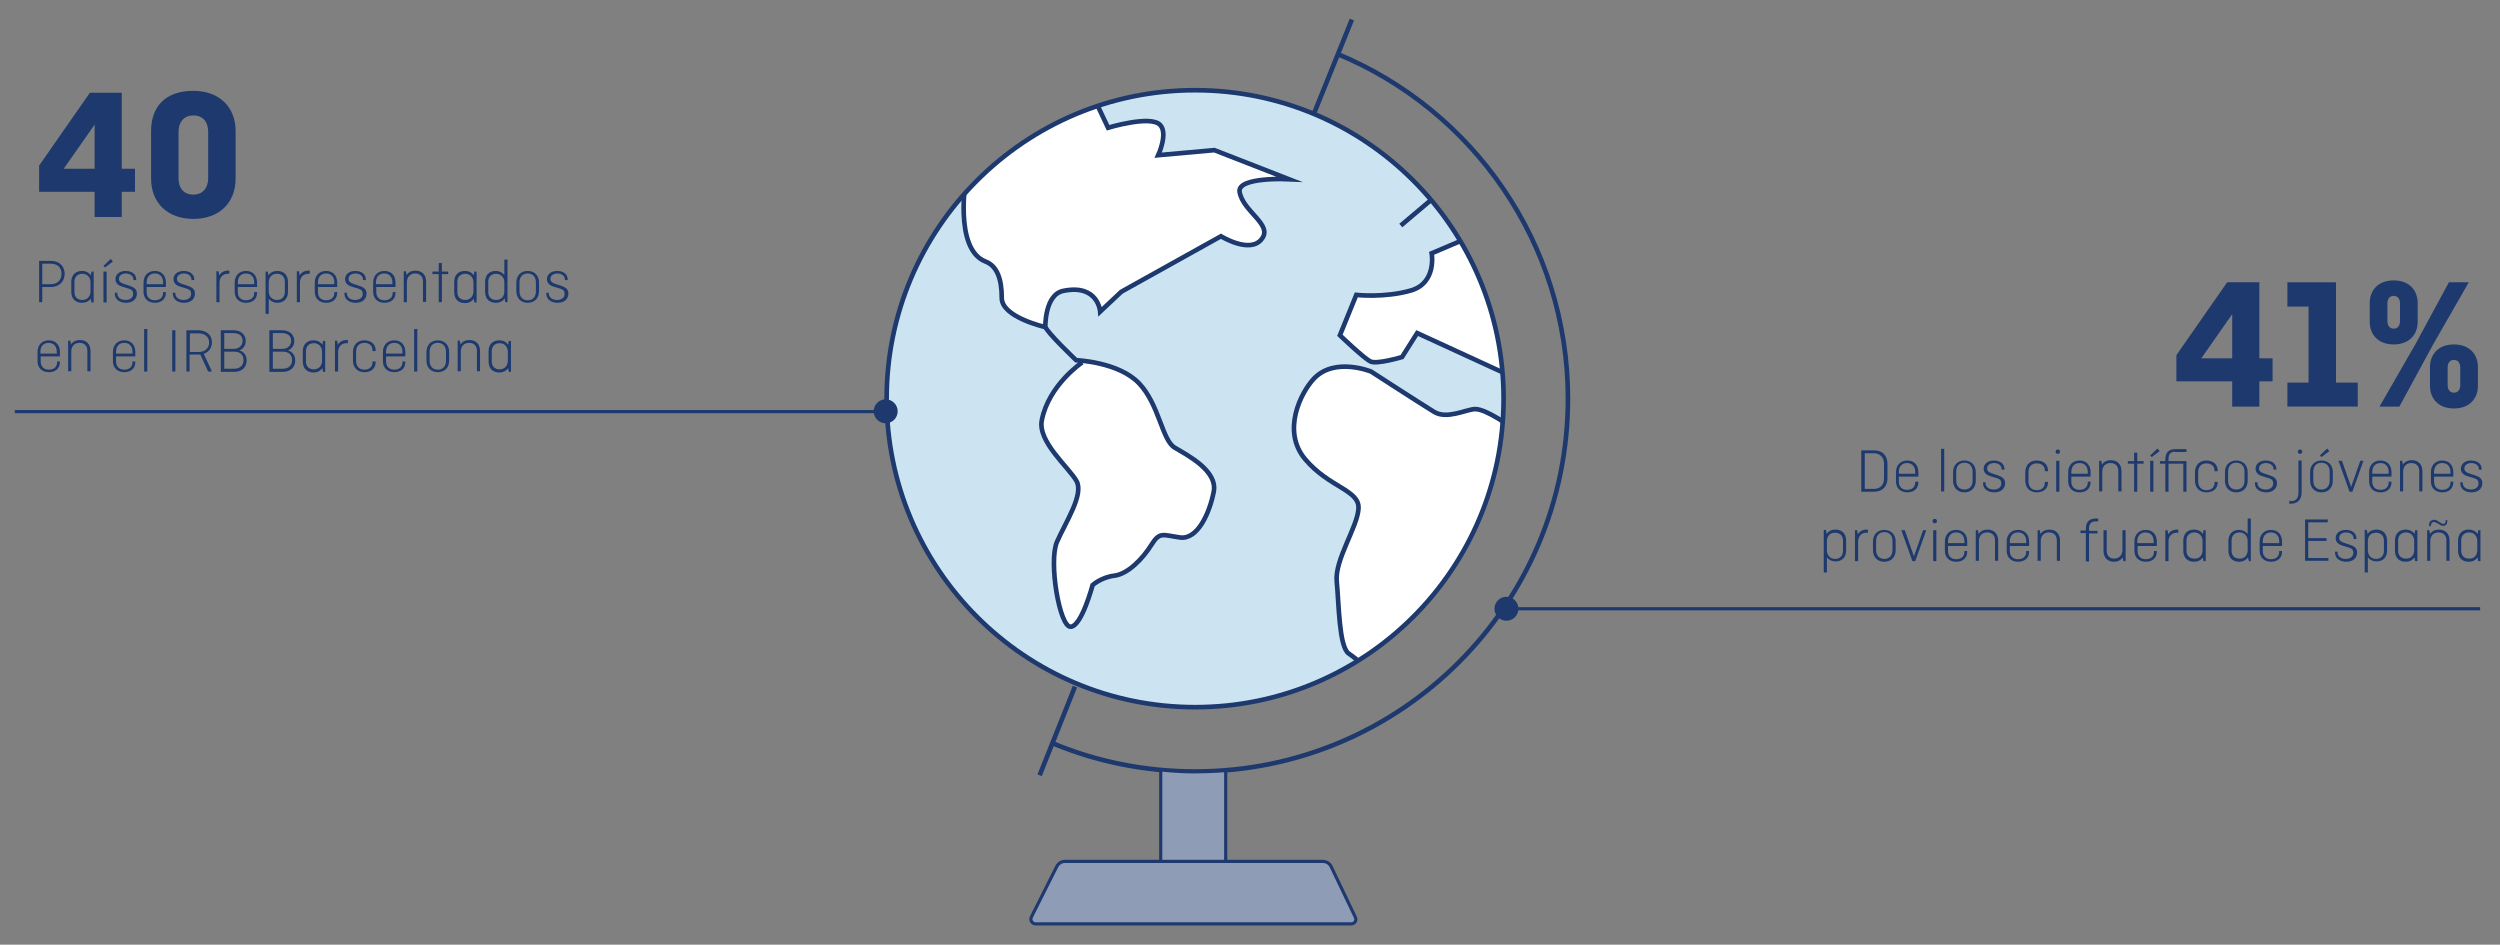 <?xml version="1.0" encoding="utf-8"?>
<!-- Generator: Adobe Illustrator 26.2.1, SVG Export Plug-In . SVG Version: 6.00 Build 0)  -->
<svg version="1.1" xmlns="http://www.w3.org/2000/svg" xmlns:xlink="http://www.w3.org/1999/xlink" x="0px" y="0px"
	 viewBox="0 0 792.6 299.5" style="enable-background:new 0 0 792.6 299.5;" xml:space="preserve">
<rect x="0" y="0" width="792.6" height="299.5" fill="#808080" stroke="none"/>
<style type="text/css">
	.st0{display:none;}
	.st1{display:inline;fill:#161615;}
	.st2{display:inline;fill:#FFFFFF;}
	.st3{fill:none;stroke:#FFFFFF;stroke-width:1.25;stroke-miterlimit:10;}
	.st4{fill:#0076BD;}
	.st5{fill:#1984C4;}
	.st6{fill:#3391CA;}
	.st7{fill:#4C9FD1;}
	.st8{fill:#66ADD7;}
	.st9{fill:#80BADE;}
	.st10{fill:#99C8E5;}
	.st11{fill:#B2D6EB;}
	.st12{fill:#CCE4F2;}
	.st13{fill:#D9EAF5;}
	.st14{fill:#1D396D;}
	.st15{fill:#344D7C;}
	.st16{fill:#4A618A;}
	.st17{fill:#617499;}
	.st18{fill:#7788A7;}
	.st19{fill:#8E9CB6;}
	.st20{fill:#A5B0C5;}
	.st21{fill:#BBC4D3;}
	.st22{fill:#D2D7E2;}
	.st23{fill:#DDE1E9;}
	.st24{fill:#ED7C28;}
	.st25{fill:#EF893D;}
	.st26{fill:#F19653;}
	.st27{fill:#F2A368;}
	.st28{fill:#F4B07E;}
	.st29{fill:#F6BD93;}
	.st30{fill:#F8CBA9;}
	.st31{fill:#FAD8BE;}
	.st32{fill:#FBE5D4;}
	.st33{fill:#FCEBDF;}
	.st34{fill:#E5F1F8;}
	.st35{fill:#E8EBF0;}
	.st36{fill:#FDF2E9;}
	.st37{fill:#E9E9E9;}
	.st38{fill:#F5F5F5;}
	.st39{display:inline;fill:none;stroke:#FC00FC;stroke-width:0.567;stroke-miterlimit:10;}
	.st40{fill:none;stroke:#1D396D;stroke-width:0.992;stroke-miterlimit:10;}
	.st41{fill:#2B3C65;}
	.st42{clip-path:url(#SVGID_00000108306917255766690780000003365396476786737559_);fill:#EF893D;}
	.st43{clip-path:url(#SVGID_00000032630000626886129340000012090327591017967293_);fill:#F2A368;}
	.st44{clip-path:url(#SVGID_00000066483447128382154070000001099931102338976387_);fill:#222221;}
	.st45{clip-path:url(#SVGID_00000181055864061814531770000010665675990171128254_);fill:#FAD8BE;}
	.st46{clip-path:url(#SVGID_00000054985919414573454750000015844591187515969671_);fill:#FCEBDF;}
	.st47{fill:#FFFFFF;}
	.st48{clip-path:url(#SVGID_00000010288425571139169020000010479497920288828297_);fill:#617499;}
	.st49{clip-path:url(#SVGID_00000079478392894286189210000001225517499719427504_);fill:#F2A368;}
	.st50{fill:#8E9CB6;stroke:#1D396D;stroke-width:0.85;stroke-miterlimit:10;}
	.st51{fill:#FFFFFF;stroke:#1D396D;stroke-width:0.85;stroke-linecap:round;stroke-linejoin:round;stroke-miterlimit:10;}
	.st52{fill:none;stroke:#1D396D;stroke-width:0.85;stroke-linecap:round;stroke-linejoin:round;stroke-miterlimit:10;}
	.st53{clip-path:url(#SVGID_00000051363022439289489010000001148408437775613346_);}
	
		.st54{clip-path:url(#SVGID_00000032616726010096096330000008309027263421580448_);fill:#FFFFFF;stroke:#1D396D;stroke-width:0.85;stroke-linecap:round;stroke-linejoin:round;stroke-miterlimit:10;}
	.st55{fill:#1D396D;stroke:#1D396D;stroke-width:0.85;stroke-linecap:round;stroke-linejoin:round;stroke-miterlimit:10;}
	.st56{clip-path:url(#SVGID_00000093158609529555384680000000860408964728221847_);}
	.st57{fill:#FFFFFF;stroke:#1D396D;stroke-width:0.816;stroke-linecap:round;stroke-linejoin:round;stroke-miterlimit:10;}
	
		.st58{clip-path:url(#SVGID_00000109011553743524286620000004245107480600159658_);fill:#FFFFFF;stroke:#1D396D;stroke-width:0.816;stroke-linecap:round;stroke-linejoin:round;stroke-miterlimit:10;}
	.st59{fill:#1D396D;stroke:#1D396D;stroke-width:0.816;stroke-linecap:round;stroke-linejoin:round;stroke-miterlimit:10;}
	.st60{clip-path:url(#SVGID_00000103947721722649230480000005961078788694314901_);}
	.st61{fill:#FFFFFF;stroke:#1D396D;stroke-width:1.47;stroke-miterlimit:10;}
	.st62{fill:none;stroke:#1D396D;stroke-width:1.47;stroke-miterlimit:10;}
	.st63{fill:#8E9CB6;stroke:#1D396D;stroke-miterlimit:10;}
	.st64{fill:none;stroke:#1D396D;}
	.st65{fill:none;stroke:#2B3C65;stroke-width:1.164;stroke-miterlimit:10;}
	.st66{fill:#4764C5;}
	.st67{fill:none;stroke:#1D396D;stroke-miterlimit:10;}
	.st68{clip-path:url(#SVGID_00000082330919593304749670000001769739820532425148_);fill:#EF893D;}
	.st69{clip-path:url(#SVGID_00000044865222162979528460000009554393630618121886_);fill:#F2A368;}
	.st70{clip-path:url(#SVGID_00000072271079175551998310000015448263070000069285_);fill:#222221;}
	.st71{clip-path:url(#SVGID_00000157285503164271915190000013978269393753718688_);fill:#FAD8BE;}
	.st72{clip-path:url(#SVGID_00000141428678101544707610000007672240913743180672_);fill:#FCEBDF;}
	.st73{clip-path:url(#SVGID_00000136372165180181259800000007763903699213142975_);fill:#617499;}
	.st74{clip-path:url(#SVGID_00000168837492838807813720000005060485586235025826_);fill:#F2A368;}
	.st75{clip-path:url(#SVGID_00000138535529537469649730000016639966356967739787_);}
	
		.st76{clip-path:url(#SVGID_00000064347982319268369980000002616976559708988057_);fill:#FFFFFF;stroke:#1D396D;stroke-width:0.85;stroke-linecap:round;stroke-linejoin:round;stroke-miterlimit:10;}
	.st77{clip-path:url(#SVGID_00000042003676747512678810000005062608682171203511_);}
	
		.st78{clip-path:url(#SVGID_00000059288233883567759760000018050944720589263277_);fill:#FFFFFF;stroke:#1D396D;stroke-width:0.816;stroke-linecap:round;stroke-linejoin:round;stroke-miterlimit:10;}
	.st79{fill:none;stroke:#1D396D;stroke-width:1.5;stroke-linecap:round;stroke-miterlimit:10;}
	.st80{fill:none;stroke:#FFFFFF;stroke-width:1.906;stroke-miterlimit:10;}
	.st81{fill-rule:evenodd;clip-rule:evenodd;fill:#FFFFFF;}
	.st82{opacity:0.6;fill:#99C8E5;}
	.st83{fill:#1D396D;stroke:#1D396D;stroke-miterlimit:10;}
	.st84{clip-path:url(#SVGID_00000011722938100949448050000003961042744930459829_);}
	.st85{fill:#CCE4F2;stroke:#344D7C;stroke-width:0.992;stroke-miterlimit:10;}
	.st86{fill:#FFFFFF;stroke:#344D7C;stroke-width:0.992;stroke-miterlimit:10;}
	.st87{fill-rule:evenodd;clip-rule:evenodd;fill:#FFFFFF;stroke:#344D7C;stroke-width:0.992;stroke-miterlimit:10;}
	.st88{fill:none;stroke:#1D396D;stroke-width:1.181;stroke-linecap:round;stroke-linejoin:round;stroke-miterlimit:10;}
	.st89{clip-path:url(#SVGID_00000029023312540011098760000010276507189656816299_);}
	.st90{fill:#FFFFFF;stroke:#99C8E5;stroke-width:2.75;stroke-linecap:round;stroke-linejoin:round;stroke-miterlimit:10;}
	.st91{fill:none;stroke:#99C8E5;stroke-width:2.75;stroke-linecap:round;stroke-linejoin:round;stroke-miterlimit:10;}
	.st92{clip-path:url(#SVGID_00000030481973289401108810000009962846859061997705_);}
	.st93{fill:#FFFFFF;stroke:#F2A368;stroke-width:2.778;stroke-linecap:round;stroke-linejoin:round;stroke-miterlimit:10;}
	.st94{fill:none;stroke:#F2A368;stroke-width:2.778;stroke-linecap:round;stroke-linejoin:round;stroke-miterlimit:10;}
	.st95{fill:none;stroke:#344D7C;stroke-width:1.417;stroke-miterlimit:10;}
	.st96{fill:none;stroke:#FFFFFF;stroke-width:0.5;stroke-miterlimit:10;}
	.st97{fill:none;stroke:#FFFFFF;stroke-miterlimit:10;}
	.st98{opacity:0.6;fill:#222221;}
	.st99{opacity:0.5;fill:none;stroke:#FFFFFF;stroke-miterlimit:10;}
	.st100{opacity:0.5;fill-rule:evenodd;clip-rule:evenodd;fill:#FFFFFF;}
	.st101{fill:#161615;}
	.st102{fill:none;stroke:#1D396D;stroke-width:2.778;stroke-linecap:round;stroke-linejoin:round;stroke-miterlimit:10;}
	.st103{fill:#FFFFFF;stroke:#1D396D;stroke-width:2.778;stroke-linecap:round;stroke-linejoin:round;stroke-miterlimit:10;}
	.st104{fill:#FFFFFF;stroke:#1D396D;stroke-width:1.317;stroke-linecap:round;stroke-linejoin:round;stroke-miterlimit:10;}
	.st105{fill:#CCE4F2;stroke:#344D7C;stroke-width:1.317;stroke-miterlimit:10;}
	.st106{fill:#7788A7;stroke:#344D7C;stroke-width:1.317;stroke-miterlimit:10;}
	.st107{fill:none;stroke:#1D396D;stroke-width:1.317;stroke-linecap:round;stroke-linejoin:round;stroke-miterlimit:10;}
	.st108{fill:none;stroke:#1D396D;stroke-width:0.992;stroke-linecap:round;stroke-linejoin:round;stroke-miterlimit:10;}
	.st109{fill:#7788A7;stroke:#344D7C;stroke-width:0.992;stroke-miterlimit:10;}
	.st110{fill:#FFFFFF;stroke:#1D396D;stroke-width:0.992;stroke-miterlimit:10;}
	.st111{fill:none;stroke:#FFFFFF;stroke-width:1.118;stroke-miterlimit:10;}
	.st112{fill:none;stroke:#1D396D;stroke-width:22.677;stroke-miterlimit:10;}
	.st113{fill:#8E9CB6;stroke:#1D396D;stroke-width:0.992;stroke-miterlimit:10;}
	.st114{fill:#CCE4F2;stroke:#1D396D;stroke-width:0.992;stroke-linecap:round;stroke-linejoin:round;stroke-miterlimit:10;}
	.st115{fill:#FFFFFF;stroke:#1D396D;stroke-width:0.992;stroke-linecap:round;stroke-linejoin:round;stroke-miterlimit:10;}
	.st116{fill:#CCE4F2;stroke:#1D396D;stroke-width:0.953;stroke-linecap:round;stroke-linejoin:round;stroke-miterlimit:10;}
	.st117{fill:#FFFFFF;stroke:#1D396D;stroke-width:0.953;stroke-linecap:round;stroke-linejoin:round;stroke-miterlimit:10;}
	.st118{fill:none;stroke:#1D396D;stroke-width:0.953;stroke-linecap:round;stroke-linejoin:round;stroke-miterlimit:10;}
	.st119{fill:#8E9CB6;stroke:#1D396D;stroke-width:0.953;stroke-miterlimit:10;}
	.st120{fill:#CCE4F2;stroke:#1D396D;stroke-width:0.98;stroke-linecap:round;stroke-linejoin:round;stroke-miterlimit:10;}
	.st121{fill:#FFFFFF;stroke:#1D396D;stroke-width:0.953;stroke-linejoin:bevel;stroke-miterlimit:10;}
	.st122{fill:none;stroke:#FFFFFF;stroke-width:0.967;stroke-miterlimit:10;}
	.st123{clip-path:url(#SVGID_00000033364125118133026020000002115253389335569285_);}
	.st124{fill:#1D396D;stroke:#1D396D;stroke-width:0.992;stroke-linecap:round;stroke-linejoin:round;stroke-miterlimit:10;}
	
		.st125{clip-path:url(#SVGID_00000175305132714826701610000011331164139240728484_);fill:#FFFFFF;stroke:#1D396D;stroke-width:0.992;stroke-linejoin:bevel;stroke-miterlimit:10;}
	
		.st126{clip-path:url(#SVGID_00000031198244587801625830000014443744562587399063_);fill:#FFFFFF;stroke:#1D396D;stroke-width:0.992;stroke-miterlimit:10;}
	.st127{clip-path:url(#SVGID_00000052078515083174008700000000285898889013575051_);}
	.st128{clip-path:url(#SVGID_00000152261939108781450640000006105159630441164218_);fill:#EF893D;}
	.st129{clip-path:url(#SVGID_00000000935779603742120630000011098018611158887299_);fill:#F2A368;}
	.st130{clip-path:url(#SVGID_00000128480743191047403330000000672086592629536137_);fill:#222221;}
	.st131{clip-path:url(#SVGID_00000125592283620049258710000016495330098713235356_);fill:#FAD8BE;}
	.st132{clip-path:url(#SVGID_00000093168453215821569060000000568725049600009649_);fill:#FCEBDF;}
	.st133{clip-path:url(#SVGID_00000035525123437936408530000013838936740003319219_);fill:#617499;}
	.st134{clip-path:url(#SVGID_00000031898567857686529290000014548679063153189561_);fill:#F2A368;}
	.st135{clip-path:url(#SVGID_00000096756748720456838910000016795194116369695646_);}
	
		.st136{clip-path:url(#SVGID_00000082339855306088554910000003621586947920361659_);fill:#FFFFFF;stroke:#1D396D;stroke-width:0.85;stroke-linecap:round;stroke-linejoin:round;stroke-miterlimit:10;}
	.st137{clip-path:url(#SVGID_00000033333507320853804790000014798653144128046208_);}
	
		.st138{clip-path:url(#SVGID_00000007419224603550270290000010524989382349827990_);fill:#FFFFFF;stroke:#1D396D;stroke-width:0.816;stroke-linecap:round;stroke-linejoin:round;stroke-miterlimit:10;}
	.st139{clip-path:url(#SVGID_00000167390058035954254400000005971478101879390362_);}
	.st140{clip-path:url(#SVGID_00000037688387351792879220000008594581027926651295_);}
	.st141{clip-path:url(#SVGID_00000150098551390639994520000003657168900502063016_);}
	.st142{clip-path:url(#SVGID_00000096765387021625919570000000564166766999417243_);}
	
		.st143{clip-path:url(#SVGID_00000014620819492044664390000001047932191136655542_);fill:#FFFFFF;stroke:#1D396D;stroke-width:0.992;stroke-linejoin:bevel;stroke-miterlimit:10;}
	
		.st144{clip-path:url(#SVGID_00000103242200710529996730000015321073901511266979_);fill:#FFFFFF;stroke:#1D396D;stroke-width:0.992;stroke-miterlimit:10;}
	.st145{clip-path:url(#SVGID_00000054962876964001326430000009973532399340396966_);}
	.st146{clip-path:url(#SVGID_00000114768975789979032890000010744005211257511836_);fill:#EF893D;}
	.st147{clip-path:url(#SVGID_00000050654936262365801190000008014883994465875361_);fill:#F2A368;}
	.st148{clip-path:url(#SVGID_00000099642124532721124370000007328663151523912122_);fill:#222221;}
	.st149{clip-path:url(#SVGID_00000024717538597552468250000008453901235742351027_);fill:#FAD8BE;}
	.st150{clip-path:url(#SVGID_00000129199133705091978900000008987582043816656274_);fill:#FCEBDF;}
	.st151{clip-path:url(#SVGID_00000135656422558699249950000000925429064822145689_);fill:#617499;}
	.st152{clip-path:url(#SVGID_00000183939974564346228990000015963632634333968306_);fill:#F2A368;}
	.st153{clip-path:url(#SVGID_00000159434973826767294330000017469986005454907011_);}
	
		.st154{clip-path:url(#SVGID_00000172436847597922894650000016500683713656154764_);fill:#FFFFFF;stroke:#1D396D;stroke-width:0.85;stroke-linecap:round;stroke-linejoin:round;stroke-miterlimit:10;}
	.st155{clip-path:url(#SVGID_00000129927770993905992460000011709924721949512329_);}
	
		.st156{clip-path:url(#SVGID_00000088101544369733456570000011854174263903475347_);fill:#FFFFFF;stroke:#1D396D;stroke-width:0.816;stroke-linecap:round;stroke-linejoin:round;stroke-miterlimit:10;}
	.st157{fill:#CFE4F2;stroke:#2B3E6B;stroke-width:0.93;stroke-linecap:round;stroke-linejoin:round;stroke-miterlimit:10;}
	.st158{fill:#FFFFFF;stroke:#2B3E6B;stroke-width:0.844;stroke-linecap:round;stroke-linejoin:round;stroke-miterlimit:10;}
	.st159{fill:#808AA3;stroke:#2B3E6B;stroke-width:0.93;stroke-miterlimit:10;}
	.st160{fill:#B7D6EB;stroke:#2B3E6B;stroke-width:0.844;stroke-linecap:round;stroke-linejoin:round;stroke-miterlimit:10;}
	.st161{fill:#556384;}
	.st162{fill:#808AA3;}
	.st163{fill:#87BBDE;}
	.st164{fill:#B7D6EB;}
	.st165{clip-path:url(#SVGID_00000003066473212313283820000014911715638155996858_);fill:#617499;}
	.st166{clip-path:url(#SVGID_00000139255237241967467620000007188666809836362934_);fill:#F2A368;}
	.st167{clip-path:url(#SVGID_00000064316065548610429410000003469795129346397315_);fill:#617499;}
	.st168{clip-path:url(#SVGID_00000011017666259949599550000015181233748387664310_);fill:#F2A368;}
	.st169{clip-path:url(#SVGID_00000043443452380956219090000014713252869843735223_);fill:#617499;}
	.st170{clip-path:url(#SVGID_00000164479102633452340010000010880733010788770972_);fill:#F2A368;}
	.st171{opacity:0.29;fill:#FC00FC;}
	.st172{clip-path:url(#SVGID_00000139294444820995594210000002726697302166441396_);fill:#EF893D;}
	.st173{clip-path:url(#SVGID_00000133521439350401803890000011242849094697138079_);fill:#F2A368;}
	.st174{clip-path:url(#SVGID_00000016773110568770185630000010634245206596123326_);fill:#222221;}
	.st175{clip-path:url(#SVGID_00000060018951275736438570000012208490645560365230_);fill:#FAD8BE;}
	.st176{clip-path:url(#SVGID_00000163043712240372694390000002451570436460206737_);fill:#FCEBDF;}
	.st177{clip-path:url(#SVGID_00000163033957455291455070000001105650850489409664_);fill:#617499;}
	.st178{clip-path:url(#SVGID_00000182503579564653138930000010586757355797806990_);fill:#F2A368;}
	.st179{clip-path:url(#SVGID_00000106146676190712692960000016355969900864271804_);}
	
		.st180{clip-path:url(#SVGID_00000011030158064692642110000017706153625192808073_);fill:#FFFFFF;stroke:#1D396D;stroke-width:0.85;stroke-linecap:round;stroke-linejoin:round;stroke-miterlimit:10;}
	.st181{clip-path:url(#SVGID_00000183954550779868141310000005735872470603447743_);}
	
		.st182{clip-path:url(#SVGID_00000130633738985399394590000004851515616171500160_);fill:#FFFFFF;stroke:#1D396D;stroke-width:0.816;stroke-linecap:round;stroke-linejoin:round;stroke-miterlimit:10;}
	.st183{fill:none;stroke:#8E9CB6;stroke-width:1.597;stroke-linecap:round;stroke-linejoin:bevel;}
	.st184{fill:none;stroke:#B2D6EB;stroke-width:1.597;stroke-linecap:round;stroke-linejoin:bevel;}
	.st185{fill:#FFFFFF;stroke:#1D396D;stroke-width:0.992;stroke-linecap:round;stroke-linejoin:bevel;stroke-miterlimit:10;}
	.st186{fill:#CCE4F2;stroke:#1D396D;stroke-width:1.042;stroke-linecap:round;stroke-linejoin:bevel;stroke-miterlimit:10;}
	.st187{fill:#FFFFFF;stroke:#1D396D;stroke-width:1.042;stroke-linecap:round;stroke-linejoin:bevel;stroke-miterlimit:10;}
	.st188{fill:#8E9CB6;stroke:#1D396D;stroke-width:1.042;stroke-linejoin:bevel;stroke-miterlimit:10;}
	.st189{fill:#BBC4D3;stroke:#1D396D;stroke-width:1.042;stroke-linejoin:bevel;stroke-miterlimit:10;}
	.st190{fill:none;stroke:#617499;stroke-width:1.597;stroke-linecap:round;stroke-linejoin:bevel;}
	.st191{fill:#CCE4F2;stroke:#1D396D;stroke-width:1.004;stroke-linecap:round;stroke-linejoin:round;stroke-miterlimit:10;}
	.st192{fill:#8E9CB6;stroke:#1D396D;stroke-width:1.004;stroke-miterlimit:10;}
	.st193{fill:#FFFFFF;stroke:#1D396D;stroke-width:1.004;stroke-linecap:round;stroke-linejoin:round;stroke-miterlimit:10;}
	.st194{clip-path:url(#SVGID_00000011711377672999424530000001679022812826106767_);}
	.st195{clip-path:url(#SVGID_00000138540351480288631320000011710028149660296588_);}
	.st196{clip-path:url(#SVGID_00000000202954867137009410000012214912240327687565_);}
	.st197{clip-path:url(#SVGID_00000029036408584885045670000013690421050919034266_);}
	
		.st198{clip-path:url(#SVGID_00000073705795062909846010000009956816122609242759_);fill:#FFFFFF;stroke:#1D396D;stroke-width:0.85;stroke-linejoin:bevel;stroke-miterlimit:10;}
	
		.st199{clip-path:url(#SVGID_00000078766319358540833350000000733116538361246647_);fill:#FFFFFF;stroke:#1D396D;stroke-width:0.85;stroke-miterlimit:10;}
	.st200{fill:none;stroke:#0076BD;stroke-width:1.319;stroke-miterlimit:10;}
	.st201{fill:none;stroke:#1D396D;stroke-width:2.806;stroke-linecap:round;stroke-linejoin:round;stroke-miterlimit:10;}
	.st202{fill:#FFFFFF;stroke:#1D396D;stroke-width:2.806;stroke-linecap:round;stroke-linejoin:round;stroke-miterlimit:10;}
	.st203{fill:#CCE4F2;stroke:#1D396D;stroke-width:0.85;stroke-linecap:round;stroke-linejoin:round;stroke-miterlimit:10;}
	.st204{fill:#FFFFFF;stroke:#1D396D;stroke-width:0.85;stroke-miterlimit:10;}
	.st205{clip-path:url(#SVGID_00000027603051387580328070000007014794117870206896_);fill:#617499;}
	.st206{clip-path:url(#SVGID_00000122718814357539933320000013495164896451115169_);fill:#F2A368;}
	.st207{clip-path:url(#SVGID_00000008144208689412255410000002537402736543187357_);fill:#617499;}
	.st208{clip-path:url(#SVGID_00000067941793660333197490000013857702394139044791_);fill:#F2A368;}
	.st209{clip-path:url(#SVGID_00000058549856579056216690000007291207167111535270_);}
	
		.st210{clip-path:url(#SVGID_00000156562006110025326760000007710706989569766325_);fill:#FFFFFF;stroke:#1D396D;stroke-width:0.992;stroke-linejoin:bevel;stroke-miterlimit:10;}
	
		.st211{clip-path:url(#SVGID_00000103951598638987628550000012033508344821829562_);fill:#FFFFFF;stroke:#1D396D;stroke-width:0.992;stroke-miterlimit:10;}
	.st212{clip-path:url(#SVGID_00000107573726754694166500000018100382092691154586_);}
	.st213{fill:#FFFFFF;stroke:#1D396D;stroke-width:1.076;stroke-linecap:round;stroke-linejoin:round;stroke-miterlimit:10;}
	.st214{fill:#CCE4F2;stroke:#1D396D;stroke-width:1.076;stroke-linecap:round;stroke-linejoin:round;stroke-miterlimit:10;}
	.st215{clip-path:url(#SVGID_00000009579074472639590160000005923572981055987386_);}
	.st216{clip-path:url(#SVGID_00000182518077922591401820000008465250613717171855_);}
	.st217{clip-path:url(#SVGID_00000057861787065213573320000006627646125442471059_);}
	.st218{clip-path:url(#SVGID_00000116924264299295362770000010801328178106867330_);}
	.st219{clip-path:url(#SVGID_00000072967248087745297440000009929756903167007400_);fill:#EF893D;}
	.st220{clip-path:url(#SVGID_00000057118138799863818940000011228988515287962760_);fill:#F2A368;}
	.st221{clip-path:url(#SVGID_00000038390783374190111320000016974437110026003635_);fill:#222221;}
	.st222{clip-path:url(#SVGID_00000104669028716552573490000003299998814671106457_);fill:#FAD8BE;}
	.st223{clip-path:url(#SVGID_00000177469264252545475990000016076921888156821908_);fill:#FCEBDF;}
	.st224{clip-path:url(#SVGID_00000137105788867530646110000005782131908015028621_);fill:#617499;}
	.st225{clip-path:url(#SVGID_00000172406010278199692260000015131080553450336924_);fill:#F2A368;}
	.st226{clip-path:url(#SVGID_00000071539826199973150470000002150840640461697427_);}
	
		.st227{clip-path:url(#SVGID_00000050644938169437165260000001523723659565287094_);fill:#FFFFFF;stroke:#1D396D;stroke-width:0.85;stroke-linecap:round;stroke-linejoin:round;stroke-miterlimit:10;}
	.st228{clip-path:url(#SVGID_00000142883440837845489310000015733858503860380551_);}
	
		.st229{clip-path:url(#SVGID_00000106144290647477075590000004312807910573183645_);fill:#FFFFFF;stroke:#1D396D;stroke-width:0.816;stroke-linecap:round;stroke-linejoin:round;stroke-miterlimit:10;}
	.st230{clip-path:url(#SVGID_00000080892403407854577450000011639553674878418051_);}
	.st231{clip-path:url(#SVGID_00000121985324806147276240000001424709417220178317_);fill:#617499;}
	.st232{clip-path:url(#SVGID_00000113339806730745237570000008545315264771822244_);fill:#F2A368;}
	.st233{fill:none;stroke:#FC00FC;stroke-width:0.709;stroke-miterlimit:10;}
	.st234{fill:none;stroke:#FC00FC;stroke-width:0.283;stroke-miterlimit:10;}
</style>
<g id="Colors">
</g>
<g id="F_x26_F_x5F_CAT">
	<g>
		<g>
			<defs>
				<circle id="SVGID_00000114776069165365297310000009039616932142659501_" cx="378.9" cy="126.4" r="97.8"/>
			</defs>
			<use xlink:href="#SVGID_00000114776069165365297310000009039616932142659501_"  style="overflow:visible;fill:#CCE4F2;"/>
			<clipPath id="SVGID_00000077312894657190373930000008949730170725235896_">
				<use xlink:href="#SVGID_00000114776069165365297310000009039616932142659501_"  style="overflow:visible;"/>
			</clipPath>
			<g style="clip-path:url(#SVGID_00000077312894657190373930000008949730170725235896_);">
				<path class="st61" d="M320.3,42.5c14.3-9.4,26-10.6,26.8-10.9l4.2,8.9c0,0,13.5-4.1,16.5-0.9c2.6,2.7-0.6,9.6-0.6,9.6l17.8-1.6
					l23.6,9.2c0,0-16.3-0.8-15.6,4c1,6.3,10.7,10.4,7,15c-3.7,4.8-12.9-0.9-12.9-0.9l-31.6,17.6l-6.7,6.3c0,0-0.6-8.8-11.6-6.6
					c-6,1.1-5.8,11.5-5.8,11.5s-13.8-3.1-13.8-9.2s-1.5-10.2-5.2-11.6c-10.1-4-6.1-26.7-6.1-26.7"/>
				<path class="st61" d="M331.4,103.5c0.1,1.5,9.8,10.7,9.8,10.7s13.4,0.5,19.9,7.3c6.4,6.7,7.3,18,11.3,20.4
					c4,2.4,13.7,7.3,12.4,14c-1.3,6.7-5.1,15.3-10.7,14.5c-5.6-0.8-6.4-1.9-9.1,2.4c-2.7,4.3-7.3,9.1-11.6,9.7c-4.3,0.5-7,3-7,3
					s-3.5,13.2-7,13.2s-7-20.7-4.3-26.9c2.7-6.2,8.6-15,6.2-19.3c-2.4-4.3-12.4-12.5-11-19.3c2.2-11.2,12.8-18.3,12.8-18.3"/>
				<path class="st61" d="M476.3,118l-27-12.4l-4.8,7.6c0,0-8,2.4-10,1.4c-2.1-1-9.7-8.3-9.7-8.3l5.2-12.8c0,0,9,1,17.3-1.4
					s6.6-11.8,6.6-11.8l12.7-5.4c0,0,6.4,10.1,9.7,21.5C480.1,109.2,476.3,118,476.3,118z"/>
				<path class="st61" d="M433.7,212.3c0,0-3-3-6.1-5.1c-3.1-2.1-3.1-15.9-3.8-22.8s6.6-17.3,6.9-23.2c0.3-5.9-9.3-6.6-16.9-15.6
					c-7.6-9-1.3-21.3,2.8-25.6c6.6-6.9,18.1-2.2,18.1-2.2s14.8,9.6,20,12.8c4,2.4,9.9-0.7,12.8-0.9c3.6-0.2,11.7,5.8,11.7,5.8
					s-0.8,23-13.7,43.3C449.9,203.6,433.7,212.3,433.7,212.3z"/>
				<line class="st61" x1="453.7" y1="63.4" x2="444.1" y2="71.5"/>
			</g>
		</g>
		<circle class="st62" cx="378.9" cy="126.4" r="97.8"/>
		<path class="st62" d="M424,17.1c42.9,17.7,73.1,60,73.1,109.3c0,65.3-52.9,118.2-118.2,118.2c-15.8,0-31-3.1-44.8-8.8"/>
		<line class="st62" x1="416.5" y1="36.2" x2="428.6" y2="6.2"/>
		<line class="st62" x1="340.8" y1="217.7" x2="329.6" y2="245.8"/>
		<path class="st63" d="M388.6,275.1v-30.8c0,0-4.2,0.4-10.3,0.4c-5.1,0-10.3-0.6-10.3-0.6v31.5"/>
		<path class="st63" d="M337.6,273.1h51.1h30.7c1.1,0,2.1,0.6,2.6,1.6l7.7,16.1c0.5,1-0.2,2.1-1.3,2.1H328.3c-1.1,0-1.8-1.2-1.3-2.2
			l8.1-16.1C335.6,273.7,336.6,273.1,337.6,273.1z"/>
		<g>
			<path class="st14" d="M38.6,29.4v24.1h4.2v7.3h-4.2v8H30v-8H12.4v-8.3l16.1-23.1H38.6z M30,53.5v-14l-9.8,14H30z"/>
			<path class="st14" d="M74.7,56.6c0,7.9-5.4,12.8-13.4,12.8s-13.4-4.9-13.4-12.8V41.6c0-7.9,4.6-12.8,13.4-12.8
				c8,0,13.4,4.9,13.4,12.8V56.6z M56.6,56.5c0,3.2,1.7,5.2,4.7,5.2c2.9,0,4.7-2,4.7-5.2V41.8c0-3.2-1.7-5.2-4.7-5.2
				c-2.9,0-4.7,2-4.7,5.2V56.5z"/>
			<path class="st14" d="M12.4,82.7h3.7c2.6,0,4.4,1.6,4.4,4.1S18.7,91,16.1,91h-2.7v4.8h-1V82.7z M13.4,83.6v6.5h2.7
				c2.1,0,3.4-1.3,3.4-3.3s-1.3-3.2-3.4-3.2H13.4z"/>
			<path class="st14" d="M22.6,89.4c0-2.2,1.3-3.5,3.4-3.5c1.2,0,2.2,0.5,2.8,1.4l0.2-1.2h0.7v9.8H29l-0.2-1.2
				C28.2,95.5,27.2,96,26,96c-2.1,0-3.4-1.3-3.4-3.5V89.4z M28.7,92.4v-2.9c0-1.5-1-2.7-2.6-2.7c-1.6,0-2.5,1.1-2.5,2.5v3.3
				c0,1.4,0.8,2.5,2.5,2.5C27.7,95.1,28.7,93.9,28.7,92.4z"/>
			<path class="st14" d="M33.8,86.1v9.8h-1v-9.8H33.8z M33.3,84.8l-0.5-0.5l2.3-2.2l0.7,0.8L33.3,84.8z"/>
			<path class="st14" d="M37.2,92.8v0.3c0,1.1,1,2,2.6,2c1.5,0,2.4-0.8,2.4-1.9c0-0.9-0.4-1.4-1.4-1.7l-2-0.6
				c-1.1-0.3-2.2-1-2.2-2.4c0-1.5,1.3-2.6,3.2-2.6c2,0,3.4,1,3.4,2.8v0.1h-0.9v-0.2c0-1-0.9-1.9-2.4-1.9c-1,0-2.2,0.5-2.2,1.7
				c0,0.8,0.5,1.2,1.3,1.5l1.8,0.6c1.5,0.5,2.6,1,2.6,2.6c0,1.7-1.3,2.9-3.4,2.9c-2.1,0-3.6-1.1-3.6-2.9v-0.3H37.2z"/>
			<path class="st14" d="M52.6,92.6v0.2c0,2-1.4,3.2-3.5,3.2c-2.1,0-3.6-1.3-3.6-3.5v-2.9c0-2.3,1.5-3.7,3.6-3.7
				c2.1,0,3.5,1.4,3.5,3.7V91h-6.1v1.6c0,1.5,0.9,2.6,2.6,2.6c1.7,0,2.6-1,2.6-2.3v-0.3H52.6z M46.5,90.1h5.2v-0.6
				c0-1.6-0.9-2.8-2.6-2.8s-2.6,1.2-2.6,2.8V90.1z"/>
			<path class="st14" d="M55.6,92.8v0.3c0,1.1,1,2,2.6,2c1.5,0,2.4-0.8,2.4-1.9c0-0.9-0.4-1.4-1.4-1.7l-2-0.6
				c-1.1-0.3-2.2-1-2.2-2.4c0-1.5,1.3-2.6,3.2-2.6c2,0,3.4,1,3.4,2.8v0.1h-0.9v-0.2c0-1-0.9-1.9-2.4-1.9c-1,0-2.2,0.5-2.2,1.7
				c0,0.8,0.5,1.2,1.3,1.5l1.8,0.6c1.5,0.5,2.6,1,2.6,2.6c0,1.7-1.3,2.9-3.4,2.9c-2.1,0-3.6-1.1-3.6-2.9v-0.3H55.6z"/>
			<path class="st14" d="M68.6,95.8v-9.8h0.7l0.2,1.3c0.6-1,1.6-1.5,2.8-1.5c0.1,0,0.3,0,0.4,0v1c-0.1,0-0.3,0-0.5,0
				c-1.6,0-2.6,1.2-2.6,2.8v6.2H68.6z"/>
			<path class="st14" d="M81.5,92.6v0.2c0,2-1.4,3.2-3.5,3.2c-2.1,0-3.6-1.3-3.6-3.5v-2.9c0-2.3,1.5-3.7,3.6-3.7
				c2.1,0,3.5,1.4,3.5,3.7V91h-6.1v1.6c0,1.5,0.9,2.6,2.6,2.6c1.7,0,2.6-1,2.6-2.3v-0.3H81.5z M75.4,90.1h5.2v-0.6
				c0-1.6-0.9-2.8-2.6-2.8s-2.6,1.2-2.6,2.8V90.1z"/>
			<path class="st14" d="M85.1,87.3c0.6-0.9,1.6-1.4,2.8-1.4c2.1,0,3.4,1.3,3.4,3.5v3.1c0,2.2-1.3,3.5-3.4,3.5
				c-1.1,0-2.1-0.5-2.7-1.3v4.8h-1V86.1h0.7L85.1,87.3z M85.2,89.5v2.9c0,1.5,1,2.7,2.6,2.7s2.5-1.1,2.5-2.5v-3.3
				c0-1.4-0.8-2.5-2.5-2.5S85.2,88,85.2,89.5z"/>
			<path class="st14" d="M94.1,95.8v-9.8h0.7l0.2,1.3c0.6-1,1.6-1.5,2.8-1.5c0.1,0,0.3,0,0.4,0v1c-0.1,0-0.3,0-0.5,0
				c-1.6,0-2.6,1.2-2.6,2.8v6.2H94.1z"/>
			<path class="st14" d="M106.9,92.6v0.2c0,2-1.4,3.2-3.5,3.2c-2.1,0-3.6-1.3-3.6-3.5v-2.9c0-2.3,1.5-3.7,3.6-3.7
				c2.1,0,3.5,1.4,3.5,3.7V91h-6.1v1.6c0,1.5,0.9,2.6,2.6,2.6c1.7,0,2.6-1,2.6-2.3v-0.3H106.9z M100.8,90.1h5.2v-0.6
				c0-1.6-0.9-2.8-2.6-2.8s-2.6,1.2-2.6,2.8V90.1z"/>
			<path class="st14" d="M110,92.8v0.3c0,1.1,1,2,2.6,2c1.5,0,2.4-0.8,2.4-1.9c0-0.9-0.4-1.4-1.4-1.7l-2-0.6c-1.1-0.3-2.2-1-2.2-2.4
				c0-1.5,1.3-2.6,3.2-2.6c2,0,3.4,1,3.4,2.8v0.1h-0.9v-0.2c0-1-0.9-1.9-2.4-1.9c-1,0-2.2,0.5-2.2,1.7c0,0.8,0.5,1.2,1.3,1.5
				l1.8,0.6c1.5,0.5,2.6,1,2.6,2.6c0,1.7-1.3,2.9-3.4,2.9c-2.1,0-3.6-1.1-3.6-2.9v-0.3H110z"/>
			<path class="st14" d="M125.4,92.6v0.2c0,2-1.4,3.2-3.5,3.2c-2.1,0-3.6-1.3-3.6-3.5v-2.9c0-2.3,1.5-3.7,3.6-3.7
				c2.1,0,3.5,1.4,3.5,3.7V91h-6.1v1.6c0,1.5,0.9,2.6,2.6,2.6c1.7,0,2.6-1,2.6-2.3v-0.3H125.4z M119.2,90.1h5.2v-0.6
				c0-1.6-0.9-2.8-2.6-2.8s-2.6,1.2-2.6,2.8V90.1z"/>
			<path class="st14" d="M128,95.8v-9.8h0.7l0.2,1.2c0.6-0.9,1.6-1.4,2.8-1.4c2.1,0,3.4,1.3,3.4,3.5v6.4h-1v-6.5
				c0-1.4-0.8-2.5-2.5-2.5S129,88,129,89.5v6.3H128z"/>
			<path class="st14" d="M137.1,86.1h2v-2.7h1v2.7h2v0.8h-2v8.9h-1v-8.9h-2V86.1z"/>
			<path class="st14" d="M144,89.4c0-2.2,1.3-3.5,3.4-3.5c1.2,0,2.2,0.5,2.8,1.4l0.2-1.2h0.7v9.8h-0.7l-0.2-1.2
				c-0.6,0.9-1.6,1.4-2.8,1.4c-2.1,0-3.4-1.3-3.4-3.5V89.4z M150.1,92.4v-2.9c0-1.5-1-2.7-2.6-2.7c-1.6,0-2.5,1.1-2.5,2.5v3.3
				c0,1.4,0.8,2.5,2.5,2.5C149.1,95.1,150.1,93.9,150.1,92.4z"/>
			<path class="st14" d="M160,94.6c-0.6,0.9-1.6,1.4-2.8,1.4c-2.1,0-3.4-1.3-3.4-3.5v-3.1c0-2.2,1.3-3.5,3.4-3.5
				c1.1,0,2.1,0.5,2.7,1.3v-4.9h1v13.5h-0.7L160,94.6z M159.9,92.4v-2.9c0-1.5-1-2.7-2.6-2.7c-1.6,0-2.5,1.1-2.5,2.5v3.3
				c0,1.4,0.8,2.5,2.5,2.5C159,95.1,159.9,93.9,159.9,92.4z"/>
			<path class="st14" d="M170.9,92.3c0,2.3-1.5,3.7-3.6,3.7s-3.6-1.4-3.6-3.7v-2.7c0-2.3,1.5-3.7,3.6-3.7s3.6,1.4,3.6,3.7V92.3z
				 M164.7,92.4c0,1.6,0.9,2.8,2.6,2.8s2.6-1.2,2.6-2.8v-2.9c0-1.6-0.9-2.8-2.6-2.8s-2.6,1.2-2.6,2.8V92.4z"/>
			<path class="st14" d="M174,92.8v0.3c0,1.1,1,2,2.6,2c1.5,0,2.4-0.8,2.4-1.9c0-0.9-0.4-1.4-1.4-1.7l-2-0.6c-1.1-0.3-2.2-1-2.2-2.4
				c0-1.5,1.3-2.6,3.2-2.6c2,0,3.4,1,3.4,2.8v0.1h-0.9v-0.2c0-1-0.9-1.9-2.4-1.9c-1,0-2.2,0.5-2.2,1.7c0,0.8,0.5,1.2,1.3,1.5
				l1.8,0.6c1.5,0.5,2.6,1,2.6,2.6c0,1.7-1.3,2.9-3.4,2.9c-2.1,0-3.6-1.1-3.6-2.9v-0.3H174z"/>
			<path class="st14" d="M19,114.6v0.2c0,2-1.4,3.2-3.5,3.2c-2.1,0-3.6-1.3-3.6-3.5v-2.9c0-2.3,1.5-3.7,3.6-3.7
				c2.1,0,3.5,1.4,3.5,3.7v1.4h-6.1v1.6c0,1.5,0.9,2.6,2.6,2.6c1.7,0,2.6-1,2.6-2.3v-0.3H19z M12.8,112.1H18v-0.6
				c0-1.6-0.9-2.8-2.6-2.8s-2.6,1.2-2.6,2.8V112.1z"/>
			<path class="st14" d="M21.6,117.8v-9.8h0.7l0.2,1.2c0.6-0.9,1.6-1.4,2.8-1.4c2.1,0,3.4,1.3,3.4,3.5v6.4h-1v-6.5
				c0-1.4-0.8-2.5-2.5-2.5s-2.6,1.2-2.6,2.7v6.3H21.6z"/>
			<path class="st14" d="M42.9,114.6v0.2c0,2-1.4,3.2-3.5,3.2c-2.1,0-3.6-1.3-3.6-3.5v-2.9c0-2.3,1.5-3.7,3.6-3.7
				c2.1,0,3.5,1.4,3.5,3.7v1.4h-6.1v1.6c0,1.5,0.9,2.6,2.6,2.6c1.7,0,2.6-1,2.6-2.3v-0.3H42.9z M36.8,112.1H42v-0.6
				c0-1.6-0.9-2.8-2.6-2.8s-2.6,1.2-2.6,2.8V112.1z"/>
			<path class="st14" d="M46.7,104.3v13.5h-1v-13.5H46.7z"/>
			<path class="st14" d="M55.6,117.8h-1v-13.1h1V117.8z"/>
			<path class="st14" d="M66,117.8l-2.5-5.4c-0.2,0-0.5,0-0.7,0h-2.7v5.4h-1v-13.1h3.7c2.6,0,4.4,1.5,4.4,3.8c0,1.8-1,3.1-2.6,3.7
				l2.6,5.6H66z M60.2,105.6v6h2.7c2.1,0,3.4-1.2,3.4-3c0-1.8-1.3-2.9-3.4-2.9H60.2z"/>
			<path class="st14" d="M70.1,104.7H74c2.3,0,3.9,1.3,3.9,3.4c0,1.5-0.8,2.5-2,3v0c1.4,0.4,2.3,1.5,2.3,3.2c0,2.2-1.6,3.6-3.9,3.6
				h-4.3V104.7z M71.1,105.6v5h3c1.7,0,2.8-1,2.8-2.6c0-1.5-1.1-2.4-2.9-2.4H71.1z M71.1,111.5v5.4h3.2c1.8,0,2.9-1.1,2.9-2.7
				c0-1.7-1.1-2.7-2.8-2.7H71.1z"/>
			<path class="st14" d="M85.5,104.7h3.9c2.3,0,3.9,1.3,3.9,3.4c0,1.5-0.8,2.5-2,3v0c1.4,0.4,2.3,1.5,2.3,3.2c0,2.2-1.6,3.6-3.9,3.6
				h-4.3V104.7z M86.5,105.6v5h3c1.7,0,2.8-1,2.8-2.6c0-1.5-1.1-2.4-2.9-2.4H86.5z M86.5,111.5v5.4h3.2c1.8,0,2.9-1.1,2.9-2.7
				c0-1.7-1.1-2.7-2.8-2.7H86.5z"/>
			<path class="st14" d="M96,111.4c0-2.2,1.3-3.5,3.4-3.5c1.2,0,2.2,0.5,2.8,1.4l0.2-1.2h0.7v9.8h-0.7l-0.2-1.2
				c-0.6,0.9-1.6,1.4-2.8,1.4c-2.1,0-3.4-1.3-3.4-3.5V111.4z M102.1,114.4v-2.9c0-1.5-1-2.7-2.6-2.7c-1.6,0-2.5,1.1-2.5,2.5v3.3
				c0,1.4,0.8,2.5,2.5,2.5C101.1,117.1,102.1,115.9,102.1,114.4z"/>
			<path class="st14" d="M106.2,117.8v-9.8h0.7l0.2,1.3c0.6-1,1.6-1.5,2.8-1.5c0.1,0,0.3,0,0.4,0v1c-0.1,0-0.3,0-0.5,0
				c-1.6,0-2.6,1.2-2.6,2.8v6.2H106.2z"/>
			<path class="st14" d="M119.1,114.6v0.2c0,2-1.4,3.2-3.6,3.2c-2.1,0-3.6-1.4-3.6-3.7v-2.7c0-2.3,1.5-3.7,3.6-3.7
				c2.1,0,3.6,1.2,3.6,3.2v0.2h-1V111c0-1.3-0.9-2.3-2.6-2.3s-2.6,1.2-2.6,2.8v2.9c0,1.6,0.9,2.8,2.6,2.8c1.7,0,2.6-1,2.6-2.3v-0.3
				H119.1z"/>
			<path class="st14" d="M128.5,114.6v0.2c0,2-1.4,3.2-3.5,3.2c-2.1,0-3.6-1.3-3.6-3.5v-2.9c0-2.3,1.5-3.7,3.6-3.7
				c2.1,0,3.5,1.4,3.5,3.7v1.4h-6.1v1.6c0,1.5,0.9,2.6,2.6,2.6c1.7,0,2.6-1,2.6-2.3v-0.3H128.5z M122.4,112.1h5.2v-0.6
				c0-1.6-0.9-2.8-2.6-2.8s-2.6,1.2-2.6,2.8V112.1z"/>
			<path class="st14" d="M132.3,104.3v13.5h-1v-13.5H132.3z"/>
			<path class="st14" d="M142.4,114.3c0,2.3-1.5,3.7-3.6,3.7s-3.6-1.4-3.6-3.7v-2.7c0-2.3,1.5-3.7,3.6-3.7s3.6,1.4,3.6,3.7V114.3z
				 M136.2,114.4c0,1.6,0.9,2.8,2.6,2.8s2.6-1.2,2.6-2.8v-2.9c0-1.6-0.9-2.8-2.6-2.8s-2.6,1.2-2.6,2.8V114.4z"/>
			<path class="st14" d="M145.1,117.8v-9.8h0.7l0.2,1.2c0.6-0.9,1.6-1.4,2.8-1.4c2.1,0,3.4,1.3,3.4,3.5v6.4h-1v-6.5
				c0-1.4-0.8-2.5-2.5-2.5s-2.6,1.2-2.6,2.7v6.3H145.1z"/>
			<path class="st14" d="M154.9,111.4c0-2.2,1.3-3.5,3.4-3.5c1.2,0,2.2,0.5,2.8,1.4l0.2-1.2h0.7v9.8h-0.7l-0.2-1.2
				c-0.6,0.9-1.6,1.4-2.8,1.4c-2.1,0-3.4-1.3-3.4-3.5V111.4z M161,114.4v-2.9c0-1.5-1-2.7-2.6-2.7c-1.6,0-2.5,1.1-2.5,2.5v3.3
				c0,1.4,0.8,2.5,2.5,2.5C160,117.1,161,115.9,161,114.4z"/>
		</g>
		<g>
			<path class="st14" d="M716.3,89.5v24.1h4.2v7.3h-4.2v8h-8.6v-8H690v-8.3l16.1-23.1H716.3z M707.7,113.6v-14l-9.8,14H707.7z"/>
			<path class="st14" d="M725.2,89.5h15.4v31.8h6.9v7.6h-22.3v-7.6h6.7V97.2h-6.7V89.5z"/>
			<path class="st14" d="M766.5,102c0,4-2.6,7.2-7.6,7.2s-7.6-3.2-7.6-7.2v-5.9c0-4,2.6-7.2,7.6-7.2s7.6,3.2,7.6,7.2V102z
				 M776.4,89.5h6.3l-11.3,19.7l-10.7,19.7h-6.3l11.4-19.8L776.4,89.5z M756.9,101.8c0,1.4,0.7,2.4,2,2.4c1.3,0,2-1,2-2.4v-5.6
				c0-1.4-0.7-2.4-2-2.4c-1.3,0-2,1-2,2.4V101.8z M785.6,122.3c0,4-2.6,7.2-7.6,7.2c-5,0-7.6-3.2-7.6-7.2v-5.9c0-4,2.6-7.2,7.6-7.2
				c5,0,7.6,3.2,7.6,7.2V122.3z M776,122.1c0,1.4,0.7,2.4,2,2.4c1.3,0,2-1,2-2.4v-5.6c0-1.4-0.7-2.4-2-2.4c-1.3,0-2,1-2,2.4V122.1z"
				/>
			<path class="st14" d="M598.4,147v4.7c0,2.6-1.7,4.2-4.3,4.2h-4v-13.1h4C596.7,142.7,598.4,144.4,598.4,147z M591.2,143.7v11.3
				h2.9c2.1,0,3.2-1.4,3.2-3.2v-4.9c0-1.8-1.2-3.2-3.2-3.2H591.2z"/>
			<path class="st14" d="M608.2,152.7v0.2c0,2-1.4,3.2-3.5,3.2c-2.1,0-3.6-1.3-3.6-3.5v-2.9c0-2.3,1.5-3.7,3.6-3.7
				c2.1,0,3.5,1.4,3.5,3.7v1.4H602v1.6c0,1.5,0.9,2.6,2.6,2.6c1.7,0,2.6-1,2.6-2.3v-0.3H608.2z M602,150.2h5.2v-0.6
				c0-1.6-0.9-2.8-2.6-2.8s-2.6,1.2-2.6,2.8V150.2z"/>
			<path class="st14" d="M616.4,142.3v13.5h-1v-13.5H616.4z"/>
			<path class="st14" d="M626.4,152.4c0,2.3-1.5,3.7-3.6,3.7s-3.6-1.4-3.6-3.7v-2.7c0-2.3,1.5-3.7,3.6-3.7s3.6,1.4,3.6,3.7V152.4z
				 M620.2,152.4c0,1.6,0.9,2.8,2.6,2.8s2.6-1.2,2.6-2.8v-2.9c0-1.6-0.9-2.8-2.6-2.8s-2.6,1.2-2.6,2.8V152.4z"/>
			<path class="st14" d="M629.5,152.9v0.3c0,1.1,1,2,2.6,2c1.5,0,2.4-0.8,2.4-1.9c0-0.9-0.4-1.4-1.4-1.7l-2-0.6
				c-1.1-0.3-2.2-1-2.2-2.4c0-1.5,1.3-2.6,3.2-2.6c2,0,3.4,1,3.4,2.8v0.1h-0.9v-0.2c0-1-0.9-1.9-2.4-1.9c-1,0-2.2,0.5-2.2,1.7
				c0,0.8,0.5,1.2,1.3,1.5l1.8,0.6c1.5,0.5,2.6,1,2.6,2.6c0,1.7-1.3,2.9-3.4,2.9c-2.1,0-3.6-1.1-3.6-2.9v-0.3H629.5z"/>
			<path class="st14" d="M649.3,152.7v0.2c0,2-1.4,3.2-3.6,3.2c-2.1,0-3.6-1.4-3.6-3.7v-2.7c0-2.3,1.5-3.7,3.6-3.7
				c2.1,0,3.6,1.2,3.6,3.2v0.2h-1v-0.2c0-1.3-0.9-2.3-2.6-2.3s-2.6,1.2-2.6,2.8v2.9c0,1.6,0.9,2.8,2.6,2.8c1.7,0,2.6-1,2.6-2.3v-0.3
				H649.3z"/>
			<path class="st14" d="M652.4,142.5c0.4,0,0.7,0.3,0.7,0.7s-0.3,0.7-0.7,0.7c-0.4,0-0.7-0.3-0.7-0.7S652,142.5,652.4,142.5z
				 M652.9,146.1v9.8h-1v-9.8H652.9z"/>
			<path class="st14" d="M662.8,152.7v0.2c0,2-1.4,3.2-3.5,3.2c-2.1,0-3.6-1.3-3.6-3.5v-2.9c0-2.3,1.5-3.7,3.6-3.7
				c2.1,0,3.5,1.4,3.5,3.7v1.4h-6.1v1.6c0,1.5,0.9,2.6,2.6,2.6c1.7,0,2.6-1,2.6-2.3v-0.3H662.8z M656.7,150.2h5.2v-0.6
				c0-1.6-0.9-2.8-2.6-2.8s-2.6,1.2-2.6,2.8V150.2z"/>
			<path class="st14" d="M665.5,155.9v-9.8h0.7l0.2,1.2c0.6-0.9,1.6-1.4,2.8-1.4c2.1,0,3.4,1.3,3.4,3.5v6.4h-1v-6.5
				c0-1.4-0.8-2.5-2.5-2.5s-2.6,1.2-2.6,2.7v6.3H665.5z"/>
			<path class="st14" d="M674.6,146.2h2v-2.7h1v2.7h2v0.8h-2v8.9h-1V147h-2V146.2z"/>
			<path class="st14" d="M682.7,146.1v9.8h-1v-9.8H682.7z M682.2,144.9l-0.5-0.5l2.3-2.2l0.7,0.8L682.2,144.9z"/>
			<path class="st14" d="M689.6,143.2c-1.6,0-2.1,1-2.1,2.3v0.7h5.7v9.7h-1V147h-4.7v8.9h-1V147h-1.7v-0.8h1.7v-0.6
				c0-2.1,1.1-3.2,3.1-3.2h3.6v0.9H689.6z"/>
			<path class="st14" d="M703.1,152.7v0.2c0,2-1.4,3.2-3.6,3.2c-2.1,0-3.6-1.4-3.6-3.7v-2.7c0-2.3,1.5-3.7,3.6-3.7
				c2.1,0,3.6,1.2,3.6,3.2v0.2h-1v-0.2c0-1.3-0.9-2.3-2.6-2.3s-2.6,1.2-2.6,2.8v2.9c0,1.6,0.9,2.8,2.6,2.8c1.7,0,2.6-1,2.6-2.3v-0.3
				H703.1z"/>
			<path class="st14" d="M712.6,152.4c0,2.3-1.5,3.7-3.6,3.7s-3.6-1.4-3.6-3.7v-2.7c0-2.3,1.5-3.7,3.6-3.7s3.6,1.4,3.6,3.7V152.4z
				 M706.4,152.4c0,1.6,0.9,2.8,2.6,2.8s2.6-1.2,2.6-2.8v-2.9c0-1.6-0.9-2.8-2.6-2.8s-2.6,1.2-2.6,2.8V152.4z"/>
			<path class="st14" d="M715.7,152.9v0.3c0,1.1,1,2,2.6,2c1.5,0,2.4-0.8,2.4-1.9c0-0.9-0.4-1.4-1.4-1.7l-2-0.6
				c-1.1-0.3-2.2-1-2.2-2.4c0-1.5,1.3-2.6,3.2-2.6c2,0,3.4,1,3.4,2.8v0.1h-0.9v-0.2c0-1-0.9-1.9-2.4-1.9c-1,0-2.2,0.5-2.2,1.7
				c0,0.8,0.5,1.2,1.3,1.5l1.8,0.6c1.5,0.5,2.6,1,2.6,2.6c0,1.7-1.3,2.9-3.4,2.9c-2.1,0-3.6-1.1-3.6-2.9v-0.3H715.7z"/>
			<path class="st14" d="M726.3,158.9c1.6,0,2.4-1,2.4-2.6v-10.3h1v10.2c0,2.3-1.4,3.5-3.4,3.5h-0.5v-0.9H726.3z M729.2,142.5
				c0.4,0,0.7,0.3,0.7,0.7s-0.3,0.7-0.7,0.7c-0.4,0-0.7-0.3-0.7-0.7S728.8,142.5,729.2,142.5z"/>
			<path class="st14" d="M739.6,152.4c0,2.3-1.5,3.7-3.6,3.7s-3.6-1.4-3.6-3.7v-2.7c0-2.3,1.5-3.7,3.6-3.7s3.6,1.4,3.6,3.7V152.4z
				 M733.4,152.4c0,1.6,0.9,2.8,2.6,2.8s2.6-1.2,2.6-2.8v-2.9c0-1.6-0.9-2.8-2.6-2.8s-2.6,1.2-2.6,2.8V152.4z M736,144.9l-0.5-0.5
				l2.3-2.2l0.7,0.8L736,144.9z"/>
			<path class="st14" d="M744.9,155.9l-3.5-9.8h1.1l2.9,8.3l2.9-8.3h1l-3.5,9.8H744.9z"/>
			<path class="st14" d="M758.2,152.7v0.2c0,2-1.4,3.2-3.5,3.2c-2.1,0-3.6-1.3-3.6-3.5v-2.9c0-2.3,1.5-3.7,3.6-3.7
				c2.1,0,3.5,1.4,3.5,3.7v1.4h-6.1v1.6c0,1.5,0.9,2.6,2.6,2.6c1.7,0,2.6-1,2.6-2.3v-0.3H758.2z M752.1,150.2h5.2v-0.6
				c0-1.6-0.9-2.8-2.6-2.8s-2.6,1.2-2.6,2.8V150.2z"/>
			<path class="st14" d="M760.9,155.9v-9.8h0.7l0.2,1.2c0.6-0.9,1.6-1.4,2.8-1.4c2.1,0,3.4,1.3,3.4,3.5v6.4h-1v-6.5
				c0-1.4-0.8-2.5-2.5-2.5s-2.6,1.2-2.6,2.7v6.3H760.9z"/>
			<path class="st14" d="M777.8,152.7v0.2c0,2-1.4,3.2-3.5,3.2c-2.1,0-3.6-1.3-3.6-3.5v-2.9c0-2.3,1.5-3.7,3.6-3.7
				c2.1,0,3.5,1.4,3.5,3.7v1.4h-6.1v1.6c0,1.5,0.9,2.6,2.6,2.6c1.7,0,2.6-1,2.6-2.3v-0.3H777.8z M771.7,150.2h5.2v-0.6
				c0-1.6-0.9-2.8-2.6-2.8s-2.6,1.2-2.6,2.8V150.2z"/>
			<path class="st14" d="M780.8,152.9v0.3c0,1.1,1,2,2.6,2c1.5,0,2.4-0.8,2.4-1.9c0-0.9-0.4-1.4-1.4-1.7l-2-0.6
				c-1.1-0.3-2.2-1-2.2-2.4c0-1.5,1.3-2.6,3.2-2.6c2,0,3.4,1,3.4,2.8v0.1h-0.9v-0.2c0-1-0.9-1.9-2.4-1.9c-1,0-2.2,0.5-2.2,1.7
				c0,0.8,0.5,1.2,1.3,1.5l1.8,0.6c1.5,0.5,2.6,1,2.6,2.6c0,1.7-1.3,2.9-3.4,2.9c-2.1,0-3.6-1.1-3.6-2.9v-0.3H780.8z"/>
			<path class="st14" d="M579.1,169.3c0.6-0.9,1.6-1.4,2.8-1.4c2.1,0,3.4,1.3,3.4,3.5v3.1c0,2.2-1.3,3.5-3.4,3.5
				c-1.1,0-2.1-0.5-2.7-1.3v4.8h-1v-13.5h0.7L579.1,169.3z M579.2,171.6v2.9c0,1.5,1,2.7,2.6,2.7s2.5-1.1,2.5-2.5v-3.3
				c0-1.4-0.8-2.5-2.5-2.5S579.2,170,579.2,171.6z"/>
			<path class="st14" d="M588.1,177.9v-9.8h0.7l0.2,1.3c0.6-1,1.6-1.5,2.8-1.5c0.1,0,0.3,0,0.4,0v1c-0.1,0-0.3,0-0.5,0
				c-1.6,0-2.6,1.2-2.6,2.8v6.2H588.1z"/>
			<path class="st14" d="M601,174.4c0,2.3-1.5,3.7-3.6,3.7s-3.6-1.4-3.6-3.7v-2.7c0-2.3,1.5-3.7,3.6-3.7s3.6,1.4,3.6,3.7V174.4z
				 M594.8,174.4c0,1.6,0.9,2.8,2.6,2.8s2.6-1.2,2.6-2.8v-2.9c0-1.6-0.9-2.8-2.6-2.8s-2.6,1.2-2.6,2.8V174.4z"/>
			<path class="st14" d="M606.3,177.9l-3.5-9.8h1.1l2.9,8.3l2.9-8.3h1l-3.5,9.8H606.3z"/>
			<path class="st14" d="M613.4,164.5c0.4,0,0.7,0.3,0.7,0.7s-0.3,0.7-0.7,0.7c-0.4,0-0.7-0.3-0.7-0.7S612.9,164.5,613.4,164.5z
				 M613.9,168.1v9.8h-1v-9.8H613.9z"/>
			<path class="st14" d="M623.7,174.7v0.2c0,2-1.4,3.2-3.5,3.2c-2.1,0-3.6-1.3-3.6-3.5v-2.9c0-2.3,1.5-3.7,3.6-3.7
				c2.1,0,3.5,1.4,3.5,3.7v1.4h-6.1v1.6c0,1.5,0.9,2.6,2.6,2.6c1.7,0,2.6-1,2.6-2.3v-0.3H623.7z M617.6,172.2h5.2v-0.6
				c0-1.6-0.9-2.8-2.6-2.8s-2.6,1.2-2.6,2.8V172.2z"/>
			<path class="st14" d="M626.4,177.9v-9.8h0.7l0.2,1.2c0.6-0.9,1.6-1.4,2.8-1.4c2.1,0,3.4,1.3,3.4,3.5v6.4h-1v-6.5
				c0-1.4-0.8-2.5-2.5-2.5s-2.6,1.2-2.6,2.7v6.3H626.4z"/>
			<path class="st14" d="M643.3,174.7v0.2c0,2-1.4,3.2-3.5,3.2c-2.1,0-3.6-1.3-3.6-3.5v-2.9c0-2.3,1.5-3.7,3.6-3.7
				c2.1,0,3.5,1.4,3.5,3.7v1.4h-6.1v1.6c0,1.5,0.9,2.6,2.6,2.6c1.7,0,2.6-1,2.6-2.3v-0.3H643.3z M637.2,172.2h5.2v-0.6
				c0-1.6-0.9-2.8-2.6-2.8s-2.6,1.2-2.6,2.8V172.2z"/>
			<path class="st14" d="M646,177.9v-9.8h0.7l0.2,1.2c0.6-0.9,1.6-1.4,2.8-1.4c2.1,0,3.4,1.3,3.4,3.5v6.4h-1v-6.5
				c0-1.4-0.8-2.5-2.5-2.5s-2.6,1.2-2.6,2.7v6.3H646z"/>
			<path class="st14" d="M659.6,168.2h1.7v-0.6c0-2.1,1.1-3.2,3.1-3.2h0.8v0.9h-0.8c-1.6,0-2.1,1-2.1,2.3v0.7h2.7v0.8h-2.7v8.9h-1
				V169h-1.7V168.2z"/>
			<path class="st14" d="M666.9,168.1h1v6.5c0,1.4,0.8,2.5,2.4,2.5c1.6,0,2.6-1.2,2.6-2.7v-6.3h1v9.8h-0.7l-0.2-1.2
				c-0.6,0.9-1.6,1.4-2.8,1.4c-2,0-3.3-1.3-3.3-3.5V168.1z"/>
			<path class="st14" d="M683.8,174.7v0.2c0,2-1.4,3.2-3.5,3.2c-2.1,0-3.6-1.3-3.6-3.5v-2.9c0-2.3,1.5-3.7,3.6-3.7
				c2.1,0,3.5,1.4,3.5,3.7v1.4h-6.1v1.6c0,1.5,0.9,2.6,2.6,2.6c1.7,0,2.6-1,2.6-2.3v-0.3H683.8z M677.6,172.2h5.2v-0.6
				c0-1.6-0.9-2.8-2.6-2.8s-2.6,1.2-2.6,2.8V172.2z"/>
			<path class="st14" d="M686.5,177.9v-9.8h0.7l0.2,1.3c0.6-1,1.6-1.5,2.8-1.5c0.1,0,0.3,0,0.4,0v1c-0.1,0-0.3,0-0.5,0
				c-1.6,0-2.6,1.2-2.6,2.8v6.2H686.5z"/>
			<path class="st14" d="M692.2,171.4c0-2.2,1.3-3.5,3.4-3.5c1.2,0,2.2,0.5,2.8,1.4l0.2-1.2h0.7v9.8h-0.7l-0.2-1.2
				c-0.6,0.9-1.6,1.4-2.8,1.4c-2.1,0-3.4-1.3-3.4-3.5V171.4z M698.3,174.4v-2.9c0-1.5-1-2.7-2.6-2.7c-1.6,0-2.5,1.1-2.5,2.5v3.3
				c0,1.4,0.8,2.5,2.5,2.5C697.4,177.2,698.3,176,698.3,174.4z"/>
			<path class="st14" d="M712.7,176.7c-0.6,0.9-1.6,1.4-2.8,1.4c-2.1,0-3.4-1.3-3.4-3.5v-3.1c0-2.2,1.3-3.5,3.4-3.5
				c1.1,0,2.1,0.5,2.7,1.3v-4.9h1v13.5H713L712.7,176.7z M712.6,174.4v-2.9c0-1.5-1-2.7-2.6-2.7c-1.6,0-2.5,1.1-2.5,2.5v3.3
				c0,1.4,0.8,2.5,2.5,2.5C711.6,177.2,712.6,176,712.6,174.4z"/>
			<path class="st14" d="M723.5,174.7v0.2c0,2-1.4,3.2-3.5,3.2c-2.1,0-3.6-1.3-3.6-3.5v-2.9c0-2.3,1.5-3.7,3.6-3.7
				c2.1,0,3.5,1.4,3.5,3.7v1.4h-6.1v1.6c0,1.5,0.9,2.6,2.6,2.6c1.7,0,2.6-1,2.6-2.3v-0.3H723.5z M717.4,172.2h5.2v-0.6
				c0-1.6-0.9-2.8-2.6-2.8s-2.6,1.2-2.6,2.8V172.2z"/>
			<path class="st14" d="M731.8,171.6v5.3h6.4v0.9h-7.4v-13.1h7.2v0.9h-6.2v5h5.8v0.9H731.8z"/>
			<path class="st14" d="M741.1,174.9v0.3c0,1.1,1,2,2.6,2c1.5,0,2.4-0.8,2.4-1.9c0-0.9-0.4-1.4-1.4-1.7l-2-0.6
				c-1.1-0.3-2.2-1-2.2-2.4c0-1.5,1.3-2.6,3.2-2.6c2,0,3.4,1,3.4,2.8v0.1h-0.9v-0.2c0-1-0.9-1.9-2.4-1.9c-1,0-2.2,0.5-2.2,1.7
				c0,0.8,0.5,1.2,1.3,1.5l1.8,0.6c1.5,0.5,2.6,1,2.6,2.6c0,1.7-1.3,2.9-3.4,2.9c-2.1,0-3.6-1.1-3.6-2.9v-0.3H741.1z"/>
			<path class="st14" d="M750.6,169.3c0.6-0.9,1.6-1.4,2.8-1.4c2.1,0,3.4,1.3,3.4,3.5v3.1c0,2.2-1.3,3.5-3.4,3.5
				c-1.1,0-2.1-0.5-2.7-1.3v4.8h-1v-13.5h0.7L750.6,169.3z M750.7,171.6v2.9c0,1.5,1,2.7,2.6,2.7s2.5-1.1,2.5-2.5v-3.3
				c0-1.4-0.8-2.5-2.5-2.5S750.7,170,750.7,171.6z"/>
			<path class="st14" d="M759.3,171.4c0-2.2,1.3-3.5,3.4-3.5c1.2,0,2.2,0.5,2.8,1.4l0.2-1.2h0.7v9.8h-0.7l-0.2-1.2
				c-0.6,0.9-1.6,1.4-2.8,1.4c-2.1,0-3.4-1.3-3.4-3.5V171.4z M765.4,174.4v-2.9c0-1.5-1-2.7-2.6-2.7c-1.6,0-2.5,1.1-2.5,2.5v3.3
				c0,1.4,0.8,2.5,2.5,2.5C764.4,177.2,765.4,176,765.4,174.4z"/>
			<path class="st14" d="M769.5,177.9v-9.8h0.7l0.2,1.2c0.6-0.9,1.6-1.4,2.8-1.4c2.1,0,3.4,1.3,3.4,3.5v6.4h-1v-6.5
				c0-1.4-0.8-2.5-2.5-2.5s-2.6,1.2-2.6,2.7v6.3H769.5z M775.9,164.7c0,0.2,0,0.3,0,0.5c0,0.7-0.3,1.5-1.3,1.5
				c-0.5,0-0.9-0.2-1.3-0.5l-0.8-0.4c-0.3-0.2-0.6-0.3-0.9-0.3c-0.9,0-0.9,1.2-0.9,1.3h-0.6c0-0.1,0-0.3,0-0.4
				c0-0.9,0.6-1.6,1.6-1.6c0.4,0,0.8,0.1,1.2,0.4l0.8,0.5c0.3,0.2,0.7,0.4,1,0.4c0.6,0,0.7-0.7,0.7-1.2H775.9z"/>
			<path class="st14" d="M779.3,171.4c0-2.2,1.3-3.5,3.4-3.5c1.2,0,2.2,0.5,2.8,1.4l0.2-1.2h0.7v9.8h-0.7l-0.2-1.2
				c-0.6,0.9-1.6,1.4-2.8,1.4c-2.1,0-3.4-1.3-3.4-3.5V171.4z M785.4,174.4v-2.9c0-1.5-1-2.7-2.6-2.7c-1.6,0-2.5,1.1-2.5,2.5v3.3
				c0,1.4,0.8,2.5,2.5,2.5C784.4,177.2,785.4,176,785.4,174.4z"/>
		</g>
		<g>
			<g>
				<line class="st64" x1="477.5" y1="193" x2="786.3" y2="193"/>
				<g>
					<circle class="st14" cx="477.6" cy="193" r="3.8"/>
				</g>
			</g>
		</g>
		<g>
			<g>
				<line class="st64" x1="4.7" y1="130.5" x2="281" y2="130.5"/>
				<g>
					<path class="st14" d="M280.8,134.2c2.1,0,3.8-1.7,3.8-3.8s-1.7-3.8-3.8-3.8c-2.1,0-3.8,1.7-3.8,3.8S278.7,134.2,280.8,134.2z"
						/>
				</g>
			</g>
		</g>
	</g>
</g>
<g id="F_x26_F_x5F_ENG">
</g>
</svg>
